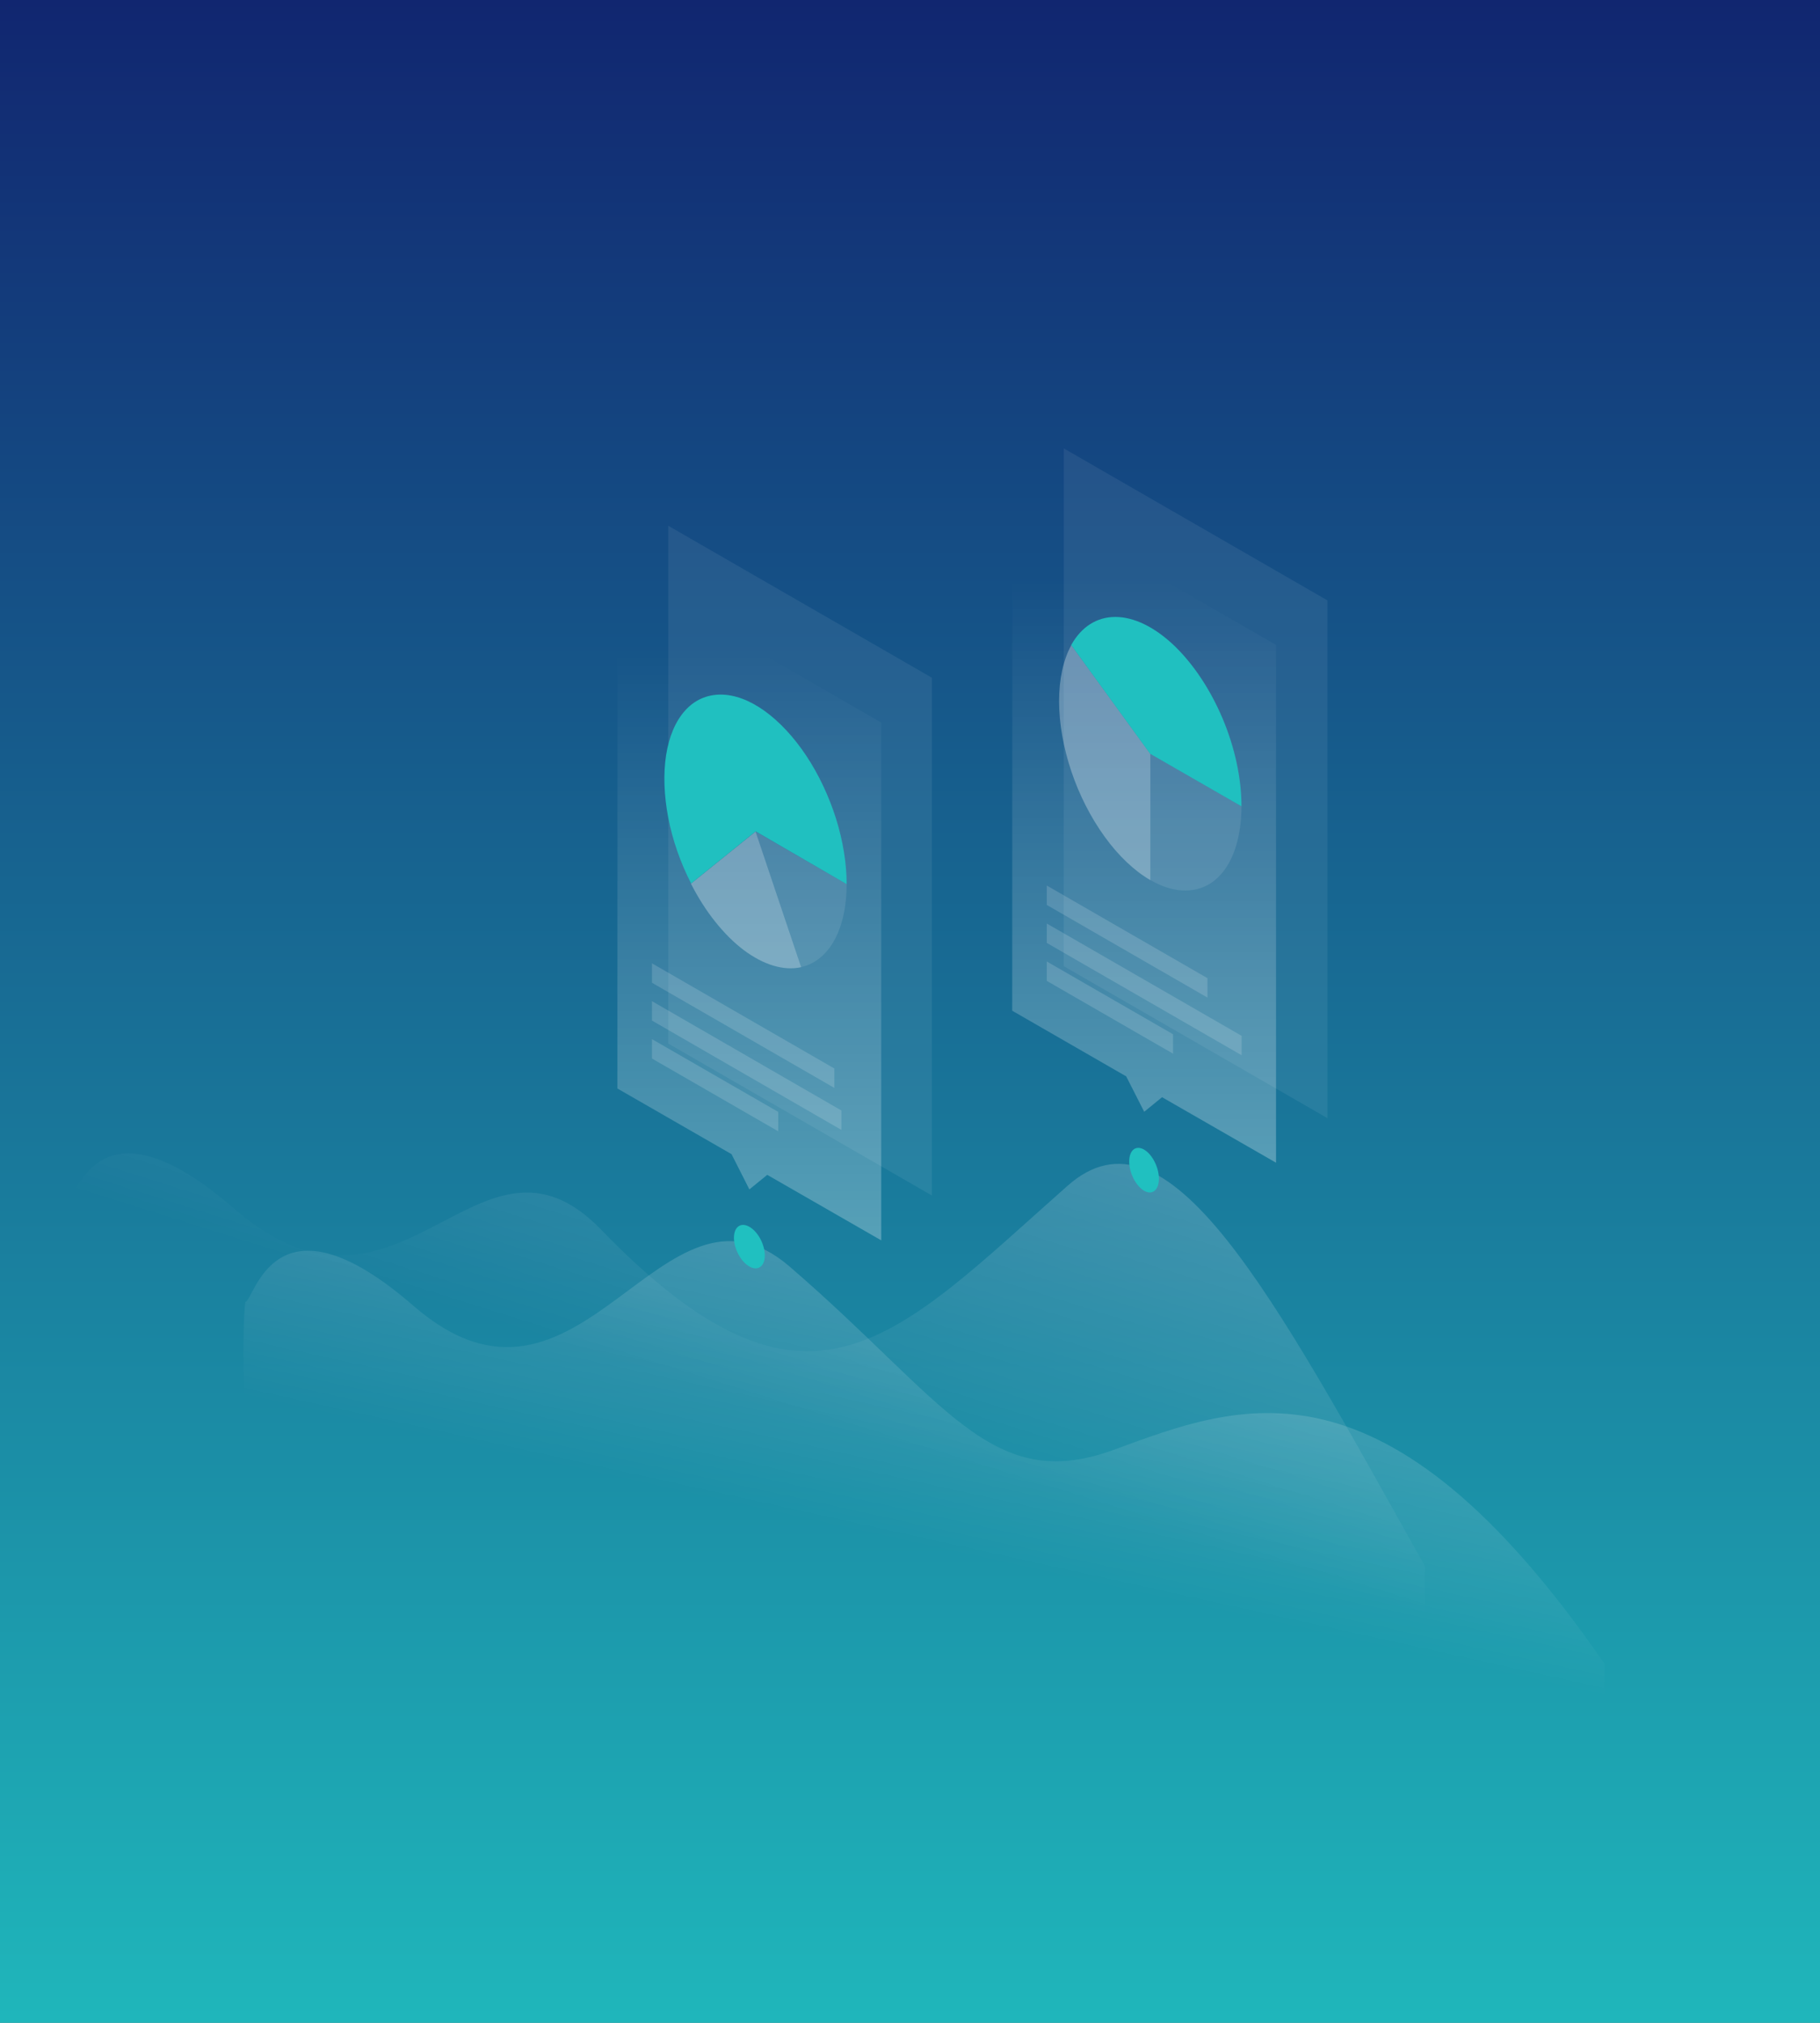 <svg width="540" height="600" viewBox="0 0 540 600" fill="none" xmlns="http://www.w3.org/2000/svg">
    <rect x="0" y="0" width="540" height="600" fill="#808080" stroke="none"/>
    <g clip-path="url(#clip0_1133_7119)">
        <rect width="540" height="640" fill="url(#paint0_linear_1133_7119)"/>
        <path opacity="0.3" d="M69.472 358.509C28.107 322.61 22.301 356.816 19.546 357.324C19.546 357.324 18.317 365.579 19.546 395.677L422.768 628.129V464.554C376.911 382.554 346.566 325.277 316.729 351.736C265.023 397.498 239.848 428.232 178.352 364.732C141.903 327.098 119.144 401.604 69.472 358.509Z" fill="url(#paint1_linear_1133_7119)"/>
        <path opacity="0.3" d="M122.747 387.38C81.382 351.482 75.576 385.644 72.779 386.195C72.779 386.195 71.55 394.45 72.779 424.549L476.001 657V493.425C410.733 398.768 367.715 416.378 330.419 430.052C293.885 443.429 280.493 415.489 234.254 375.654C196.237 342.888 172.419 430.475 122.747 387.38Z" fill="url(#paint2_linear_1133_7119)"/>
        <path d="M343.853 349.619C343.853 346.232 341.861 342.38 339.445 340.983C336.987 339.586 335.037 341.152 335.037 344.539C335.037 347.925 337.029 351.778 339.445 353.175C341.861 354.614 343.853 353.005 343.853 349.619Z" fill="#20C0C0"/>
        <path d="M226.92 372.394C226.92 369.134 224.886 365.325 222.343 363.885C219.8 362.446 217.766 363.885 217.766 367.145C217.766 370.404 219.8 374.214 222.343 375.654C224.843 377.093 226.92 375.654 226.92 372.394Z" fill="#20C0C0"/>
        <path opacity="0.07" d="M315.627 133L393.864 178.085V331.67L315.627 286.585V133Z" fill="white"/>
        <path opacity="0.3" d="M378.606 191.293L300.369 146.208L300.326 299.793L334.147 319.266L339.487 329.765L344.785 325.447L378.606 344.878V191.293Z" fill="url(#paint3_linear_1133_7119)"/>
        <path opacity="0.1" d="M368.348 239.172C368.348 244.082 367.628 248.57 366.272 252.337C364.915 256.105 362.923 259.068 360.423 261.1C357.922 263.132 354.913 264.148 351.65 264.148C348.386 264.148 344.826 263.09 341.309 261.016V223.551L368.348 239.172Z" fill="white"/>
        <path opacity="0.3" d="M341.311 261.058C336.564 258.306 331.902 253.903 327.791 248.231C323.68 242.558 320.247 235.869 317.873 228.8C315.5 221.73 314.229 214.534 314.229 207.972C314.229 201.41 315.5 195.653 317.873 191.335L341.311 223.593V261.058Z" fill="white"/>
        <path d="M368.351 239.172C368.351 230.917 366.402 221.773 362.757 213.137C359.112 204.501 354.026 196.881 348.305 191.42C342.541 185.959 336.438 182.996 330.928 182.996C325.418 182.996 320.841 185.917 317.832 191.335L341.269 223.593L368.351 239.172Z" fill="#20C0C0"/>
        <path opacity="0.15" d="M310.584 262.667L358.264 290.141V295.898L310.584 268.424V262.667Z" fill="white"/>
        <path opacity="0.15" d="M310.584 273.927L368.393 307.243V313.001L310.584 279.685V273.927Z" fill="white"/>
        <path opacity="0.15" d="M310.584 285.188L348.05 306.778V312.535L310.584 290.945V285.188Z" fill="white"/>
        <path opacity="0.07" d="M198.27 155.944L276.507 201.029V354.614L198.27 309.529V155.944Z" fill="white"/>
        <path opacity="0.3" d="M261.463 214.322L183.226 169.237L183.184 322.864L217.047 342.338L222.345 352.794L227.642 348.476L261.463 367.907V214.322Z" fill="url(#paint4_linear_1133_7119)"/>
        <path opacity="0.1" d="M251.205 262.243C251.205 268.805 249.934 274.562 247.56 278.88C245.187 283.198 241.754 285.95 237.643 286.881L224.123 246.622L251.205 262.243Z" fill="white"/>
        <path opacity="0.3" d="M237.686 286.881C232.516 288.024 226.54 286.204 220.606 281.759C214.715 277.271 209.206 270.371 205.01 262.116L224.166 246.665L237.686 286.881Z" fill="white"/>
        <path d="M251.204 262.243C251.204 256.063 250.102 249.374 248.026 242.728C245.907 236.081 242.898 229.689 239.21 224.144C235.523 218.598 231.242 214.026 226.835 210.851C222.385 207.676 217.935 206.025 213.824 206.025C209.712 206.025 206.068 207.634 203.27 210.766C200.431 213.899 198.524 218.429 197.634 223.974C196.786 229.52 196.998 235.87 198.269 242.516C199.541 249.162 201.872 255.851 205.05 262.032L224.207 246.58L251.204 262.243Z" fill="#20C0C0"/>
        <path opacity="0.15" d="M193.439 285.738L247.561 316.938V322.695L193.439 291.496V285.738Z" fill="white"/>
        <path opacity="0.15" d="M193.439 296.957L249.638 329.384V335.141L193.439 302.714V296.957Z" fill="white"/>
        <path opacity="0.15" d="M193.439 308.217L230.905 329.807V335.564L193.439 313.974V308.217Z" fill="white"/>
    </g>
    <defs>
        <linearGradient id="paint0_linear_1133_7119" x1="270" y1="0" x2="270" y2="640" gradientUnits="userSpaceOnUse">
            <stop stop-color="#112670"/>
            <stop offset="1" stop-color="#20C0C0"/>
        </linearGradient>
        <linearGradient id="paint1_linear_1133_7119" x1="294.543" y1="259.825" x2="243.302" y2="422.822" gradientUnits="userSpaceOnUse">
            <stop stop-color="white"/>
            <stop offset="1" stop-color="white" stop-opacity="0"/>
        </linearGradient>
        <linearGradient id="paint2_linear_1133_7119" x1="316.771" y1="329.976" x2="287.671" y2="461.85" gradientUnits="userSpaceOnUse">
            <stop stop-color="white"/>
            <stop offset="1" stop-color="white" stop-opacity="0"/>
        </linearGradient>
        <linearGradient id="paint3_linear_1133_7119" x1="339.466" y1="171.905" x2="339.466" y2="361.708" gradientUnits="userSpaceOnUse">
            <stop stop-color="white" stop-opacity="0"/>
            <stop offset="1" stop-color="white"/>
        </linearGradient>
        <linearGradient id="paint4_linear_1133_7119" x1="222.323" y1="193.781" x2="222.323" y2="389.053" gradientUnits="userSpaceOnUse">
            <stop stop-color="white" stop-opacity="0"/>
            <stop offset="1" stop-color="white"/>
        </linearGradient>
        <clipPath id="clip0_1133_7119">
            <rect width="540" height="600" fill="white"/>
        </clipPath>
    </defs>
</svg>
